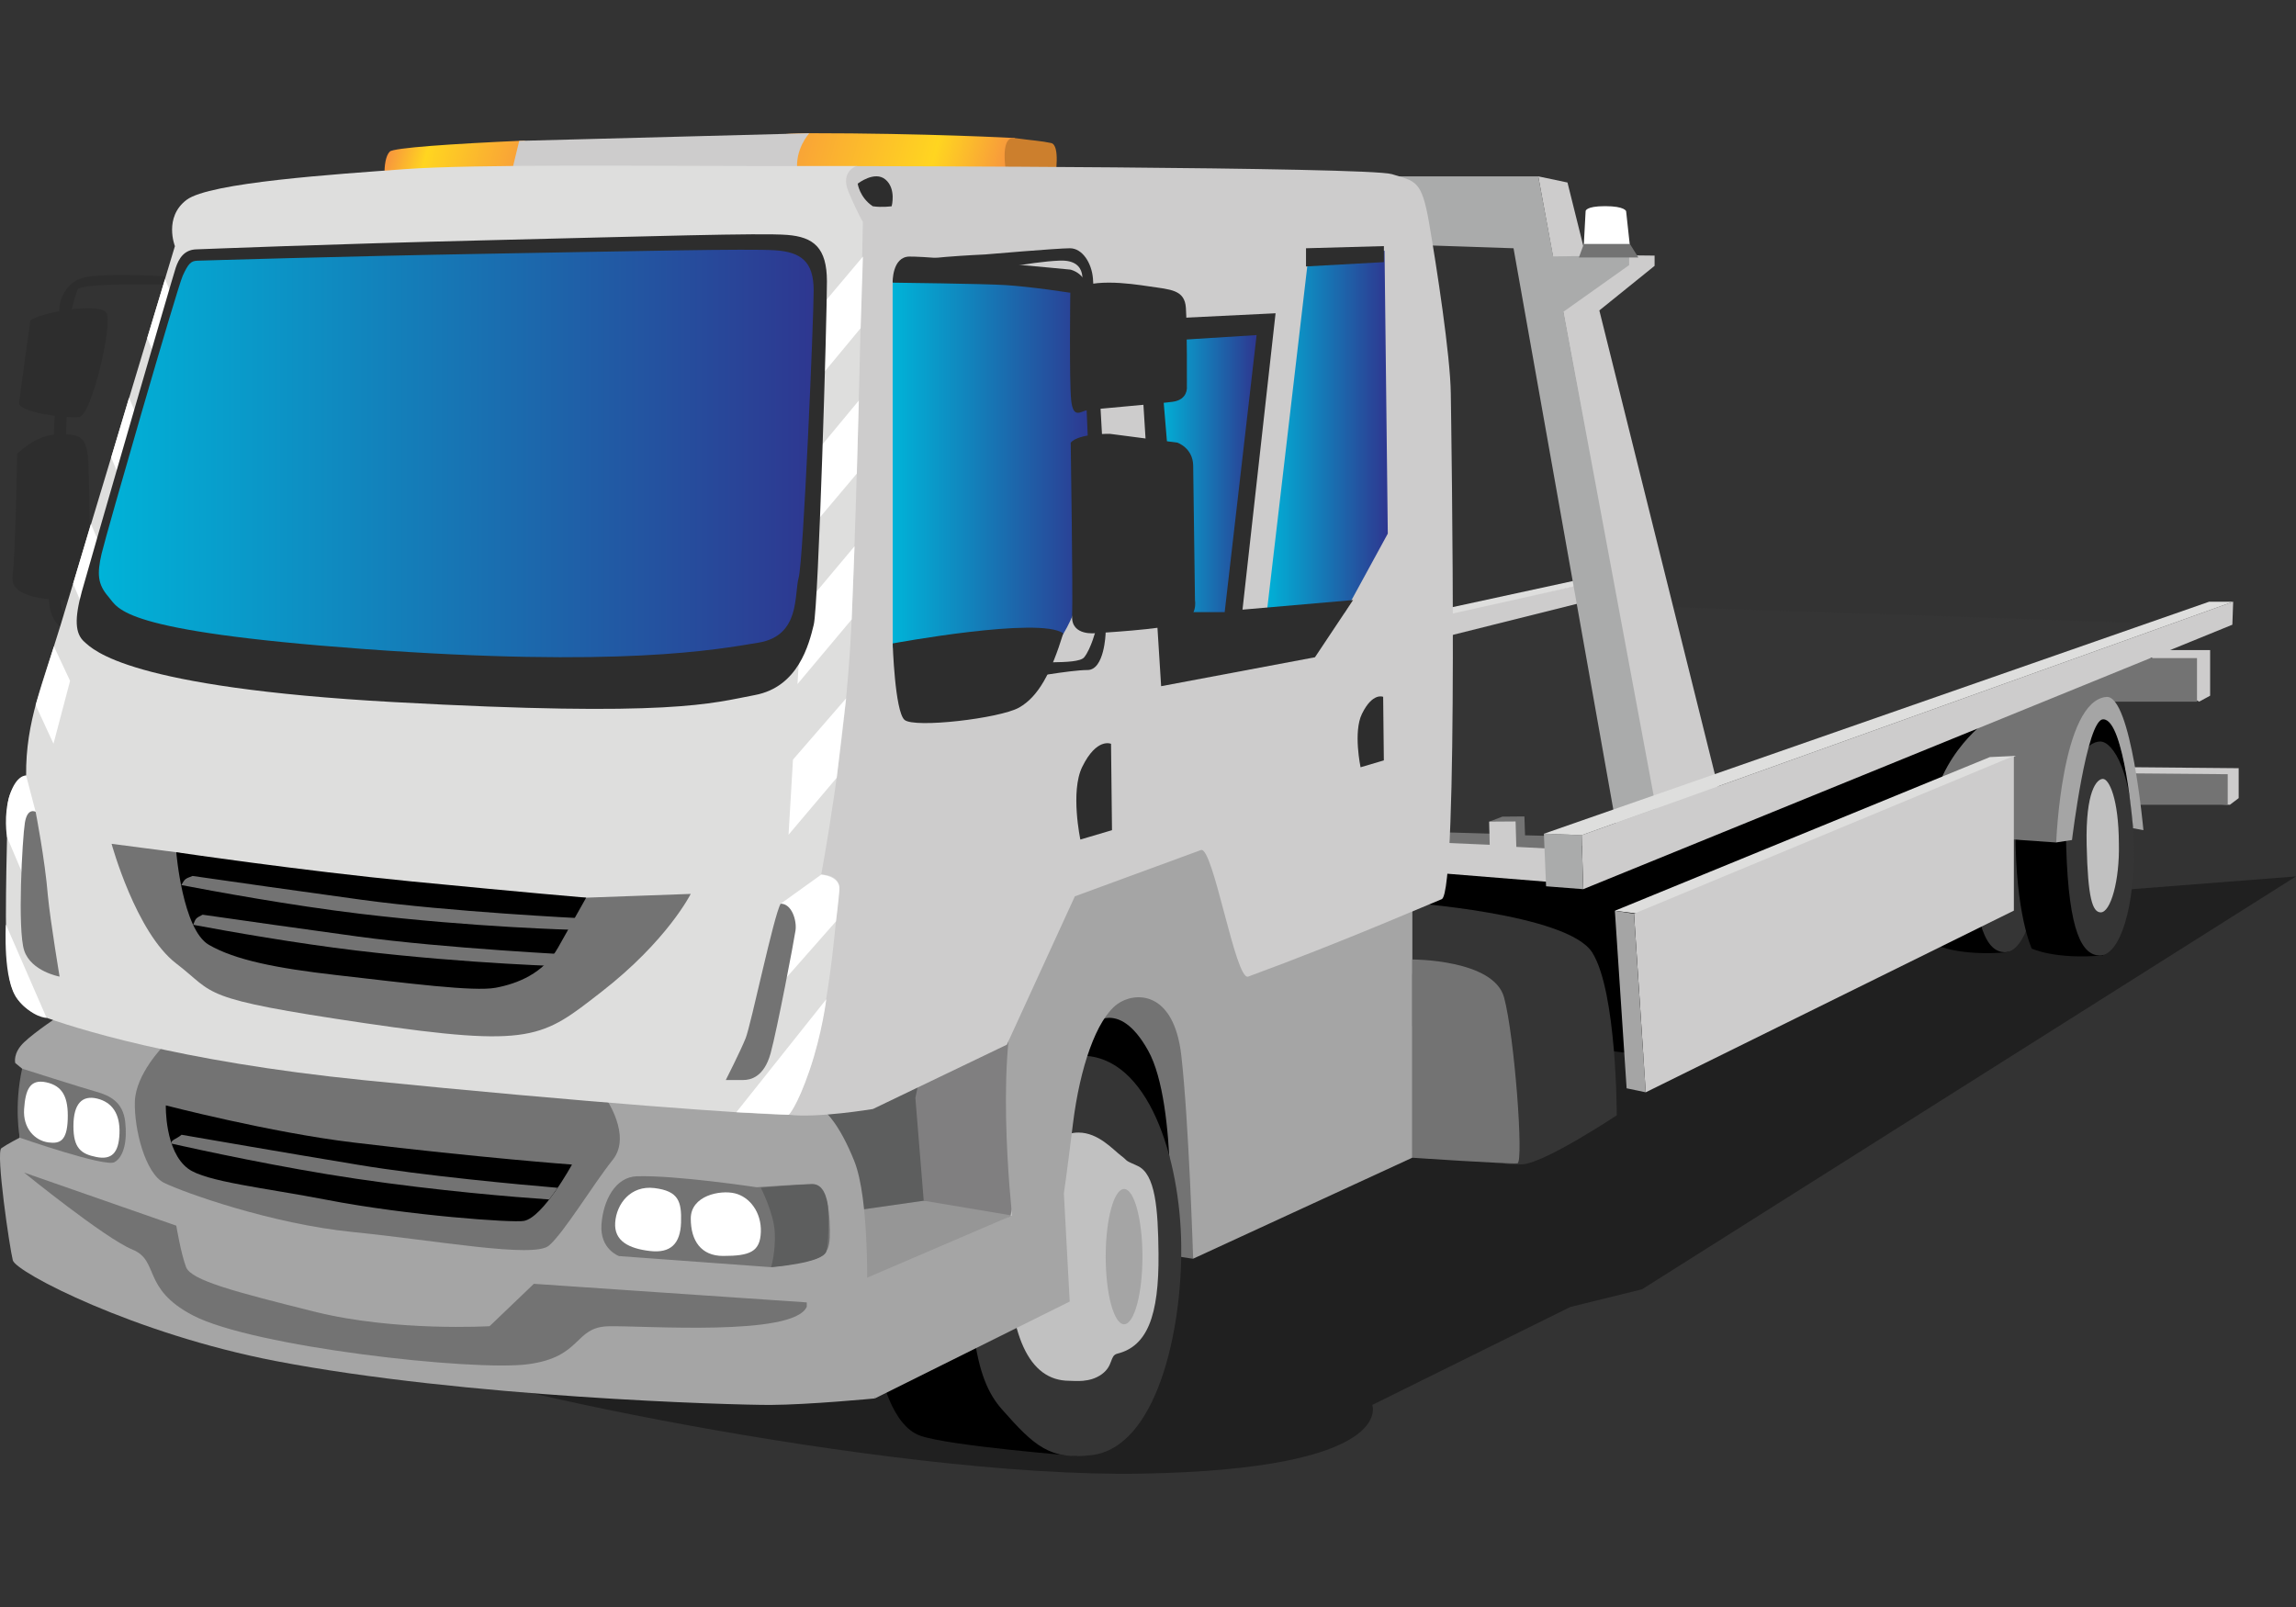 <?xml version="1.0" encoding="utf-8"?>
<!-- Generator: Adobe Illustrator 18.1.1, SVG Export Plug-In . SVG Version: 6.00 Build 0)  -->
<!DOCTYPE svg PUBLIC "-//W3C//DTD SVG 1.1//EN" "http://www.w3.org/Graphics/SVG/1.1/DTD/svg11.dtd">
<svg version="1.1" id="Layer_1" xmlns="http://www.w3.org/2000/svg" xmlns:xlink="http://www.w3.org/1999/xlink" x="0px" y="0px"
	 viewBox="0 75 500 350" enable-background="new 0 75 500 350" xml:space="preserve">
<rect x="0" y="75" width="500" height="350" fill="#333333" stroke="none"/>
<g>
	<path opacity="0.37" enable-background="new    " d="M500,265.88l-142.42,89.93l-15.62,3.85l-43.12,21.33c0,0,5.4,14.01-50.4,14.97
		s-154.07-20.5-160.3-25.87s-2.86-10,0-17.21c2.86-7.21,200.37-70.56,200.37-70.56L500,265.88z"/>
	<path d="M437.32,282.38c-10.56,0.94-15.53-1.5-15.53-1.5s-3.56-7.53-3.53-25.44c0.03-17.77,6.6-20.48,6.6-20.48l11.85,0.82
		C436.71,235.79,447.46,252.75,437.32,282.38z"/>
	<path fill="#353535" d="M436.71,235.79c2.8,0,7.16,6.87,7.26,22.57c0.4,12.89-2.86,24.22-7.48,24.03
		c-3.58-0.15-6.64-4.67-7.19-23.61C428.75,239.98,433.91,235.79,436.71,235.79z"/>
	<path fill="#FFFFFF" d="M345.3,121c0,0-0.08-1.1,4.24-1.1s4.58,1.1,4.58,1.1l0.93,8.54h-10.21L345.3,121z"/>
	<polygon fill="#CDCCCC" points="199.95,245.47 360.1,203.84 360.28,198.83 199.61,233.71 	"/>
	<polygon fill="#DEDEDD" points="360.28,198.83 355.05,198.83 191.46,234.31 199.61,234.65 	"/>
	<polygon points="302.22,261.3 353.08,258.78 437.27,228.48 437.27,246.06 359.12,304.93 303.63,298.03 	"/>
	<path fill="#353535" d="M305.74,271.51c0,0,35.63,2.42,41,10.94c5.37,8.52,5.34,35.46,5.34,35.46s-15.7,10.43-20.58,10.68
		c-4.87,0.25-4.45-0.66-4.45-0.66l-6.12-37.92l-33.21-7.19L305.74,271.51z"/>
	<polygon fill="#CDCCCC" points="485.6,250.28 487.52,248.83 487.52,242.31 435.17,241.84 426.35,247.74 	"/>
	<polygon fill="#737373" points="433.75,250.28 485.13,250.28 485.13,243.62 429.89,243.15 	"/>
	<polygon fill="#CDCCCC" points="478.91,227.82 481.3,226.52 481.3,216.59 468.35,216.59 469.44,222.49 	"/>
	<polygon fill="#737373" points="441.67,227.82 478.44,227.82 478.44,218.33 446.59,218.33 	"/>
	<path d="M465.24,255.39l-13.51-4.4c0,0-0.93-20.79,5.94-21.15C461.61,229.63,465.24,255.39,465.24,255.39z"/>
	<path d="M457.98,283.09c-10.56,0.94-15.53-1.5-15.53-1.5s-3.56-7.53-3.53-25.44c0.03-17.77,6.6-20.48,6.6-20.48l11.85,0.82
		C457.37,236.5,468.12,253.46,457.98,283.09z"/>
	<path fill="#353535" d="M457.37,236.5c2.8,0,7.16,6.87,7.26,22.57c0.4,12.89-2.86,24.22-7.48,24.03
		c-3.58-0.15-6.64-4.67-7.19-23.61C449.42,240.69,454.58,236.5,457.37,236.5z"/>
	<path fill="#C1C1C1" d="M457.95,244.64c1.34,0,3.43,4.29,3.48,14.08c0.19,8.04-1.8,15.11-4.01,14.99
		c-1.71-0.09-2.75-2.92-3.01-14.73C454.15,247.26,456.62,244.64,457.95,244.64z"/>
	<path fill="#5D5E5E" d="M164.08,317.32c11.51-2.89,38.56-19.29,38.56-19.29l4.05,45.86L169.84,343L164.08,317.32z"/>
	
		<linearGradient id="SVGID_1_" gradientUnits="userSpaceOnUse" x1="165.651" y1="498.696" x2="218.693" y2="484.483" gradientTransform="matrix(1 0 0 -1 0 600)">
		<stop  offset="0" style="stop-color:#F7943E"/>
		<stop  offset="0.701" style="stop-color:#FFD520"/>
		<stop  offset="1" style="stop-color:#F7943E"/>
	</linearGradient>
	<path fill="url(#SVGID_1_)" d="M176.24,104.01c25.6,0,44.74,1.05,44.74,1.05l-1.72,8.34l-45.6,1.12
		C173.67,114.53,150.64,104.01,176.24,104.01z"/>
	<path fill="#CC7F2D" d="M228.9,106.15c2.05,0.45,0.91,7.26,0.91,7.26h-10.55c0,0-1.87-8.84,1.72-8.34S226.85,105.7,228.9,106.15z"
		/>
	
		<linearGradient id="SVGID_2_" gradientUnits="userSpaceOnUse" x1="84.691" y1="492.682" x2="116.456" y2="484.171" gradientTransform="matrix(1 0 0 -1 0 600)">
		<stop  offset="0" style="stop-color:#F7943E"/>
		<stop  offset="0.251" style="stop-color:#FFD520"/>
		<stop  offset="1" style="stop-color:#F7943E"/>
	</linearGradient>
	<path fill="url(#SVGID_2_)" d="M84.89,108.01c0.82-0.82,13.33-1.68,29.33-2.39c6.91,6.06,0.72,10.35,0.72,10.35l-30.99,0.76
		C83.95,116.73,83.01,109.88,84.89,108.01z"/>
	<path fill="#CDCCCC" d="M173.67,112.47c-0.71-4.93,2.57-8.45,2.57-8.45l-63.17,1.66l-1.88,7.74
		C111.19,113.41,163.52,114.73,173.67,112.47z"/>
	<path d="M252.3,298.25c11.93,14.74,4.01,40.34,4.01,40.34l-28.64,5.31c0,0,0.35-23.38,5.5-43.99
		C234.81,293.31,249.41,294.68,252.3,298.25z"/>
	<path fill="#2D2D2D" d="M6.6,144.84c1.4-1.58,15.38-4.26,16.64-1.57c1.26,2.7-3.3,22.23-6.01,22.56s-13.39-0.98-13.08-3.17
		C4.45,160.47,6.6,144.84,6.6,144.84z"/>
	<path fill="#2D2D2D" d="M3.73,173.81c2.8-2.42,5.39-4.24,9.53-4.24s5.27,0.72,5.81,4.24c0.54,3.52,0.49,26.65,0.49,26.65
		s0,5.29-4.99,5.23S2.12,205,2.74,200.46C3.37,195.93,3.73,173.81,3.73,173.81z"/>
	<path fill="#2D2D2D" d="M36.91,137.01c0,0-19.27-0.52-20,1.06c-0.73,1.58-1.62,5.84-1.62,5.84l-1.12,32.05l-1.04,29.82
		c0,0,0.35,5.2,3.52,5.41c3.17,0.21,1.08,2.11,1.08,2.11s-6.7,0.06-7.06-7.52c-0.36-7.56,2.26-63.89,2.26-63.89s0.48-5.84,6.32-6.64
		c5.84-0.8,18.15,0,18.15,0L36.91,137.01z"/>
	<path fill="#737373" d="M454.39,232.21l-6.61,26.28l-27.54-1.92c0-15.8,12.21-24.42,12.21-24.42l11.42-5.3l14.84-0.06
		L454.39,232.21z"/>
	<path d="M191.26,372.15c0.59,2.22,2.82,13.33,9.16,15.55c6.34,2.23,34.29,4.44,34.29,4.44s-16.49-10.18-20.54-34.9
		C212.46,346.79,191.26,372.15,191.26,372.15z"/>
	<polygon fill="#353535" points="343.37,206.52 481.21,211.18 338.43,260.47 155.85,253.44 	"/>
	<polygon fill="#737373" points="340.96,266.32 340.06,257.12 332.11,256.93 331.97,252.82 327.17,252.86 324.31,253.95 
		324.38,256.56 313.57,256.25 314.6,264.48 	"/>
	<polygon fill="#CDCCCC" points="339.51,259.93 330.21,259.45 330.05,253.91 324.31,253.95 324.41,258.99 314.6,258.57 
		314.62,265.25 339.55,267.26 	"/>
	<polygon fill="#CDCCCC" points="375.04,250.02 348.29,142.61 360.32,132.9 360.32,130.67 354.78,130.61 346.07,133.7 
		341.35,114.75 334.99,113.41 360.91,254.75 	"/>
	<polygon fill="#969696" points="220.4,339.74 183.78,359.65 186.65,338.59 212.4,334.91 	"/>
	<polygon fill="#807F80" points="201.16,336.51 220.4,339.74 222.22,293.72 203.13,296.41 199.34,314.1 	"/>
	<polygon fill="#AAABAB" points="340.48,142.89 354.78,132.74 354.78,130.61 338.24,130.85 334.99,113.41 269.92,113.41 
		301.37,128.13 329.6,129.07 352.9,260.14 362.54,261.3 	"/>
	<path fill="#A5A5A5" d="M186.04,327.88c-3.33-8.34-6.35-10.72-6.35-10.72L12.98,296.19c0,0-5.15,3.38-7.7,5.78
		s-1.96,4.55-1.96,4.55l1.5,1.23L4.3,322.77c0,0-2.73,1.41-4,2.3s1.81,21.79,2.49,24.42C3.48,352.12,29.3,365.5,60,371.42
		c41.11,7.92,99.44,9.6,107.81,9.57c8.37-0.04,22.75-1.42,22.75-1.42s-1.73-12.58-1.73-18.8
		C188.83,356.17,189.37,336.22,186.04,327.88z"/>
	<path fill="#A5A5A5" d="M451.22,257.95c0,0,3.21-26.49,6.82-26.28c4.61,0,6.48,23.72,6.48,23.72l2.25,0.41
		c0,0-2.65-29.47-8.05-29.01c-9.79,0.82-10.94,31.69-10.94,31.69L451.22,257.95z"/>
	<polygon fill="#DEDEDD" points="351.67,273.36 433.33,239.89 439.03,239.63 356.78,274 	"/>
	<polygon fill="#CDCCCC" points="438.56,239.63 438.56,273.33 358.39,312.9 355.84,274 	"/>
	<polygon fill="#A5A5A5" points="358.39,312.9 354.23,312.03 351.67,273.36 355.84,274 	"/>
	<path fill="#737373" d="M237.46,298.42c0,0,6-6.42,12.58,5.41c6.58,11.83,4.57,44.53,4.57,44.53l5.21,0.8l5.7-53.89l-20.74-9.77
		L237.46,298.42z"/>
	<path fill="#353535" d="M235.39,304.93c14.75-0.12,21.64,22.49,21.85,41.29c0.21,18.93-5.44,43.96-19.48,45.7
		c-9.1,1.12-12.5-1.95-19.55-9.95c-2.92-3.31-5.03-7.71-6.26-17.25c-0.62-4.84,14.7-6.01,14.54-14.04
		c-0.24-12.46-9.11-28.1-2.58-35.37C229.78,308.76,235.39,304.93,235.39,304.93z"/>
	<path fill="#C1C1C1" d="M234.89,321.67c4.29,0,7.54,3.75,9.16,4.97c1.87,1.4,0.42,0.85,3.64,2.27c3.93,1.73,4.5,9.32,4.6,19.1
		c0.14,13.77-2.55,20.21-8.96,21.81c-1.73,0.43-0.81,2.62-3.42,4.5c-2.62,1.88-5.81,1.41-7.04,1.41c-8.93,0-13.27-10.12-13.36-28.57
		C219.43,328.84,229.47,321.55,234.89,321.67z"/>
	<path fill="#737373" d="M35.64,302.77c0,0-6.09,6.14-6.27,12.14c-0.18,6.01,2.27,15.71,6.39,17.72
		c4.12,2.02,23.19,8.92,41.15,10.71c17.97,1.79,39.34,5.76,42.63,2.95c3.29-2.81,9.66-13.4,13.9-18.69
		c4.23-5.28-1.59-13.5-1.59-13.5s-19.9-2.41-53.86-6.35C44.09,303.82,35.64,302.77,35.64,302.77z"/>
	<path fill="#DEDEDD" d="M8.75,296.19c-7.18-2.58-6.8-8.82-7.29-14.5c-0.49-5.67,0.22-30.34,0.22-30.34s-0.61-4.63,4.01-7.46
		c-0.13-11.81,3.73-20.27,7.49-32.7s24.91-82.58,24.91-82.58s-2.49-6.28,2.54-10.08c5.02-3.8,32.45-5.58,47.61-6.7
		c15.16-1.11,53.69-0.67,76.73-0.67s21.48,0,21.48,0l15.5,1.9L185.3,314.43c0,0-5.54,3.37-13.52,3.37c-6.71,0-44.92-2.75-92.41-7.53
		C38.18,306.12,15.93,298.78,8.75,296.19z"/>
	<path fill="#A5A5A5" d="M231.56,268.66c0,0-2.86,4.22-8.57,18.95c-6.94,13.28-2.58,52.12-2.58,52.12l-32.01,13.73l-3.12,13.34
		l5.29,12.75l42.38-21.08l-1.27-23.57c0,0,0.46-2.83,1.98-15.17c1.52-12.28,5.1-22.65,9.63-26.02c3.61-2.68,12.33-3.28,13.97,11.21
		c1.66,14.65,2.57,44.22,2.57,44.22l47.74-22v-85.13L231.56,268.66z"/>
	<path fill="#737373" d="M138.69,331.19c8.45-0.27,26.09,2.39,26.09,2.39s10.3-0.74,12.13-0.67c1.83,0.06,3.52,2.63,3.75,8.15
		c0.23,5.54,0.05,7.46-4.21,8.45c-4.26,0.99-8.53,1.48-8.53,1.48l-33.12-2.42c0,0-4.19-1.49-3.82-6.85
		C131.36,336.36,134.05,331.33,138.69,331.19z"/>
	<path fill="#737373" d="M4.82,307.75c0,0,13.04,4.16,16.13,5.02c3.1,0.86,5.82,2.33,6.31,6.51c0.49,4.19-0.29,7.7-2.34,8.84
		S4.3,322.78,4.3,322.78S2.99,316.05,4.82,307.75z"/>
	<path fill="#CDCCCC" d="M186.45,111.18c0,0,111.55,0.15,116.67,1.75c5.12,1.61,6.46,1.19,8.09,10.6
		c1.63,9.45,4.62,28.84,4.73,37.12c0.11,8.31,1.74,108.78-1.98,110.19c-1.98,0.75-20.98,9.08-42.14,16.86
		c-2.77,1.02-7.64-28.54-10.3-27.56c-15.11,5.55-27.45,10.08-27.45,10.08l-14.81,32.31l-29.17,14.01c0,0-12.19,2.03-18.31,1.25
		c8.91-12.99,10.14-44.31,10.93-48.38c0.8-4.07-3.88-3.93-3.88-3.93s5.34-27.98,6.55-53.78c1.39-29.72,2.53-88.36,2.53-88.36
		s-1.34-2.27-3.15-6.62C182.95,112.37,186.45,111.18,186.45,111.18z"/>
	
		<linearGradient id="SVGID_3_" gradientUnits="userSpaceOnUse" x1="194.39" y1="424.895" x2="237.53" y2="424.895" gradientTransform="matrix(1 0 0 -1 0 600)">
		<stop  offset="0" style="stop-color:#00B3D8"/>
		<stop  offset="1" style="stop-color:#2E3790"/>
	</linearGradient>
	<path fill="url(#SVGID_3_)" d="M194.39,136.56l3.66-2.87l38.99,3.79l0.49,60.64c0,0-4.4,14.95-7.89,17.16s-35.23,0.79-35.23,0.79
		L194.39,136.56z"/>
	<polygon fill="#CDCCCC" points="344.78,268.66 486.14,211.06 486.32,206.05 344.44,256.9 	"/>
	<polygon fill="#AAABAB" points="336.69,268.03 336.21,256.56 344.44,256.9 344.78,268.66 	"/>
	<polygon fill="#DEDEDD" points="486.32,206.05 481.09,206.05 336.29,256.56 344.44,256.9 	"/>
	<path fill="#2D2D2D" d="M242.16,255.81l-6.89,2.04c0,0-2.22-10.45,0.4-15.81c3.16-6.47,6.28-5.04,6.28-5.04L242.16,255.81z"/>
	<path fill="#2D2D2D" d="M197.75,132.44c-0.38-1.27,16.77-2.02,16.77-2.02s15.73-1.35,18.48-1.35c2.74,0,4.74,3.26,5.01,6.57
		c0.28,3.32,2.43,42.15,2.43,42.15l0.33,35.15c0,0-0.24,8-3.95,7.99c-3.71-0.01-14.44,1.94-14.44,1.94s-0.64-1.54,0.26-2.91
		c0.9-1.37,11.96,0.08,13.47-1.81c1.51-1.88,2.58-6.11,2.58-6.11l-3.21-74.65c0,0,1.84-5.85-4.64-5.63s-17.87,2.7-17.87,2.7
		S198.16,133.82,197.75,132.44z"/>
	<path fill="#2D2D2D" d="M194.4,215.14c0,0,0.47,14.77,2.57,16.64s20.77-0.31,24.95-2.67s6.95-7.49,9.63-16.17
		C226.42,209.21,194.4,215.14,194.4,215.14z"/>
	<path d="M36.11,315.75c0,0-0.27,10,4.88,13.8c3.85,2.84,16.68,4.16,30.27,6.79c17.52,3.39,40.48,5.03,42.85,4.57
		c4.2-0.81,10.45-12.27,10.45-12.27s-19.6-1.44-47.61-4.81C58.93,321.67,36.11,315.75,36.11,315.75z"/>
	<path fill="#FFFFFF" d="M21.17,314.27c3.22,0.79,5.01,3.29,4.85,7.59c-0.16,4.3-1.73,5.8-5.06,5.13c-3.32-0.67-4.97-1.92-4.97-6.7
		C15.99,315.29,17.95,313.49,21.17,314.27z"/>
	<path fill="#FFFFFF" d="M10.56,323.82c2.42,0.31,4.03-0.26,4.19-5.02c0.16-4.76-1.05-7.28-4.66-8.07s-4.55,1.66-4.84,5.81
		C4.96,320.7,7.56,323.43,10.56,323.82z"/>
	<path fill="#2D2D2D" d="M194.39,136.56c0,0-0.15-5.64,3.66-5.68c5.29-0.06,35.04,2.84,35.04,2.84s4.05,0.81,3.79,5.7
		c-3.61-0.75-13.04-2.03-17.89-2.33C214.13,136.79,194.39,136.56,194.39,136.56z"/>
	<path fill="#2D2D2D" d="M194.18,119.92c0,0-2.13,0.31-4.12,0c-2.87-1.92-3.28-4.92-3.28-4.92s3.7-2.9,6.06-0.89
		S194.18,119.92,194.18,119.92z"/>
	<path fill="#FFFFFF" d="M160.05,334.91c3.22,0.79,5.79,4.12,5.64,8.43c-0.16,4.31-2.4,5.2-8.22,5.2c-4.83,0-7.04-3.36-7.04-8.13
		C150.42,335.39,156.83,334.12,160.05,334.91z"/>
	<path fill="#FFFFFF" d="M141.51,347.46c4.53,0.54,6.65-1.57,6.8-6.19c0.15-4.62-0.55-6.86-5.78-7.51s-8.29,3.48-8.56,7.51
		C133.69,345.3,136.98,346.93,141.51,347.46z"/>
	<path fill="#737373" d="M175.69,358.66l-59.43-4.05l-9.64,9.23c0,0-20.55,1.22-38.04-3.14s-26.94-6.85-28.05-9.71
		c-1.11-2.86-2.14-9.04-2.14-9.04L5.23,330.38c0,0,17.66,14.34,23.61,16.77c5.95,2.43,1.96,8.47,13.15,14.33
		c13.15,6.89,61.06,12.21,72.96,10.65s10.02-8.08,17.53-8.27s40.39,2.32,43.21-4.26"/>
	<path fill="#737373" d="M37.37,324.08c5.77,1.29,23.92,5.25,40.14,7.64c18.12,2.68,34.54,4,42.08,4.52
		c0.65-0.83,1.27-1.7,1.84-2.54c-8.46-0.72-28.81-2.58-43.52-5.02c-16.06-2.66-32.7-5.55-38.37-6.53
		C38.39,323.13,37.1,323.28,37.37,324.08z"/>
	<ellipse fill="#A5A5A5" cx="244.79" cy="348.69" rx="4" ry="14.73"/>
	<path fill="#5D5E5E" d="M165.69,333.69c0,0,2.79,5.44,3.03,9.65c0.23,4.2-0.79,7.64-0.79,7.64s11.28-0.82,12.02-3.44
		s0.36-9.75,0.36-9.75s-0.37-4.99-3.39-4.89S165.69,333.69,165.69,333.69z"/>
	<polygon fill="#737373" points="343.84,131.08 344.91,128.13 354.94,128.13 356.79,131.08 	"/>
	
		<linearGradient id="SVGID_4_" gradientUnits="userSpaceOnUse" x1="275.48" y1="429.34" x2="302.22" y2="429.34" gradientTransform="matrix(1 0 0 -1 0 600)">
		<stop  offset="0" style="stop-color:#00B3D8"/>
		<stop  offset="1" style="stop-color:#2E3790"/>
	</linearGradient>
	<polygon fill="url(#SVGID_4_)" points="292.89,208.32 275.48,211.71 284.91,131.08 301.51,129.61 302.22,191.22 	"/>
	<polygon fill="#2D2D2D" points="270.58,207.78 277.78,143.23 247.84,144.69 252.86,224.45 286.36,218.15 294.66,205.69 	"/>
	
		<linearGradient id="SVGID_5_" gradientUnits="userSpaceOnUse" x1="252.3" y1="421.85" x2="273.65" y2="421.85" gradientTransform="matrix(1 0 0 -1 0 600)">
		<stop  offset="0" style="stop-color:#00B3D8"/>
		<stop  offset="1" style="stop-color:#2E3790"/>
	</linearGradient>
	<polygon fill="url(#SVGID_5_)" points="257.24,208.32 266.7,208.32 273.65,147.98 252.3,149.32 	"/>
	<path fill="#2D2D2D" d="M233.08,138.74c3.8-3.35,12.8-2.02,17.28-1.35s7.62,0.69,7.89,4.63c0.28,3.94,0.22,17.31,0.22,17.31
		s0.25,2.73-3.11,3.18c-3.36,0.45-17.19,1.59-18.59,1.82s-3.09,2.05-3.51-2.27C232.84,157.74,233.08,138.74,233.08,138.74z"/>
	<path fill="#2D2D2D" d="M233.17,171.4c1.79-2.05,8.55-1.91,8.55-1.91l14.66,1.91c0,0,3.41,1.14,3.46,5.02
		c0.05,3.89,0.39,29.33,0.39,29.33s0.72,3.71-3.13,5.03c-3.84,1.32-18.39,2.11-18.39,2.11s-5.44,0.76-5.24-3.72
		C233.67,204.7,233.17,171.4,233.17,171.4z"/>
	<path fill="#737373" d="M307.57,283.97c0,0,17.71-0.04,19.97,8.26c2.26,8.3,4.32,35.89,2.92,36.13c-1.4,0.24-22.89-1.21-22.89-1.21
		V283.97z"/>
	<path fill="#2D2D2D" d="M301.36,240.61l-5.07,1.5c0,0-1.63-7.69,0.3-11.63c2.33-4.76,4.62-3.71,4.62-3.71L301.36,240.61z"/>
	<polygon fill="#2D2D2D" points="284.41,133.03 284.41,129.07 301.37,128.6 301.37,132.09 	"/>
	<g>
		<path fill="#FFFFFF" d="M171.79,317.79c0,0,1.73-1.63,4.5-9.68s3.65-15.48,3.65-15.48l-19.58,24.6L171.79,317.79z"/>
		<path fill="#FFFFFF" d="M169.76,289.62l12.29-13.95c0,0,0.51-3.84,0.75-6.87c0.24-3.03-3.96-3.31-3.96-3.31l-8.83,6.34
			L169.76,289.62z"/>
		<polygon fill="#FFFFFF" points="171.72,256.8 182.21,244.4 184.26,227.1 172.69,240.44 		"/>
		<polygon fill="#FFFFFF" points="173.67,223.98 185.47,209.91 186.09,193.98 174.65,207.62 		"/>
		<polygon fill="#FFFFFF" points="175.63,191.15 186.59,178.15 187.03,162.23 176.61,174.8 		"/>
		<polygon fill="#FFFFFF" points="178.56,141.98 177.59,158.33 187.42,146.48 187.92,130.88 		"/>
		<path fill="#FFFFFF" d="M3.85,292.64c3.3,4.05,6.3,4.05,6.3,4.05l-8.86-20.34C1.29,276.35,0.54,288.59,3.85,292.64z"/>
		<path fill="#FFFFFF" d="M1.53,257.3l3.75,8.85l2.48-14.34l-2.07-7.91c0,0-2.09-0.21-3.54,4.19C0.69,252.49,1.53,257.3,1.53,257.3z
			"/>
		<polygon fill="#FFFFFF" points="7.76,228.57 11.65,236.98 15.26,223.29 11.74,215.78 		"/>
		<polygon fill="#FFFFFF" points="15.92,202.13 20.99,214.11 24.6,200.42 19.8,189.09 		"/>
		<polygon fill="#FFFFFF" points="24.21,174.65 30.33,189.09 33.93,175.4 28.1,161.62 		"/>
		<polygon fill="#FFFFFF" points="32.06,148.63 37.56,161.62 41.17,147.93 35.93,135.81 		"/>
	</g>
	<path fill="#737373" d="M150.42,269.69l-22.78,0.82l-48.26-2.04l-40.99-7.85l-14.09-1.84c0,0,5.29,19.35,14.09,26.08
		s4.35,7.56,40.99,12.97c36.63,5.41,38.68,3.22,51.59-6.8C145.36,279.85,150.42,269.69,150.42,269.69z"/>
	<path d="M38.39,260.61c0,0,1.37,16.83,7.08,20.16c5.71,3.32,14.81,5.12,27.72,6.59c15.54,1.77,29.97,3.66,34.75,2.77
		c4.77-0.89,10.44-3.14,13.59-8.75c3.15-5.61,6.12-10.87,6.12-10.87s-12.97-1.1-37.93-3.53C65.51,264.62,38.39,260.61,38.39,260.61z
		"/>
	<path fill="#737373" d="M12.98,287.7c0,0-6.18-1.11-7.7-5.65c-1.52-4.54-0.41-24.45,0.14-27.86s2.34-2.38,2.34-2.38
		s2.04,10.43,2.67,18.29C10.97,275.73,13.04,288.08,12.98,287.7z"/>
	<path fill="#737373" d="M158.06,310.22c0,0,2.43,0,3.85,0s4.47-0.55,5.91-5.83c1.44-5.27,5.12-24.61,5.42-26.75
		c0.3-2.14-0.8-5.82-3.23-5.82c-1.47,2.35-6.47,26.43-7.64,29.32C161.2,304.04,158.06,310.22,158.06,310.22z"/>
	<path fill="#737373" d="M126.43,274.99c0,0-28.49-1.4-47.59-4.01c-13.15-1.8-28.57-4-36.9-5.2c-1.67,0.63-1.67,0.63-2.45,1.98
		c6.89,1.32,23.83,4.45,39.04,6.27c24.89,2.97,46.55,3.49,46.55,3.49L126.43,274.99z"/>
	<path fill="#737373" d="M125.49,282.98c0,0-28.49-1.4-47.59-4.01c-11.64-1.59-25.07-3.5-33.78-4.75c-1.5,0.77-1.5,0.77-2.04,2.2
		c8.16,1.52,22.47,4.04,35.51,5.6c24.89,2.97,46.55,3.49,46.55,3.49L125.49,282.98z"/>
	<path fill="#2D2D2D" d="M38.26,133.34c0.68-2.04,1.83-3.94,4.46-4.03s28.38-1.14,63.62-1.99s59.25-1.61,65.06-1.16
		c5.81,0.45,8.67,2.81,8.68,10.11c0.02,7.31-1.82,70.47-2.87,74.79c-1.05,4.32-3.38,13.55-12.81,15.32
		c-9.44,1.78-18.05,4.87-78.69,1.53c-57.79-3.19-65.32-11.33-67.35-13.13s-2.17-5.02-0.54-10.94
		C19.21,198.76,37.58,135.37,38.26,133.34z"/>
	
		<linearGradient id="SVGID_6_" gradientUnits="userSpaceOnUse" x1="21.528" y1="426.233" x2="177.19" y2="426.233" gradientTransform="matrix(1 0 0 -1 0 600)">
		<stop  offset="0" style="stop-color:#00B3D8"/>
		<stop  offset="1" style="stop-color:#2E3790"/>
	</linearGradient>
	<path fill="url(#SVGID_6_)" d="M39.79,135.06c1.21-2.66,1.81-3.24,3.19-3.28c1.38-0.04,31.9-0.97,63.36-1.52
		c31.46-0.55,56.82-1.13,62.44-0.75c5.63,0.38,8.4,2.42,8.41,8.7c0.01,6.29-2.24,58.89-3.26,62.59c-1.02,3.7,0.41,12.64-8.71,14.16
		c-9.12,1.52-30.26,5.49-86.29,1.37c-52.99-3.9-53-8.69-55.33-11.38s-2.5-4.95-1.47-9.37C23.16,191.17,38.58,137.72,39.79,135.06z"
		/>
</g>
</svg>
